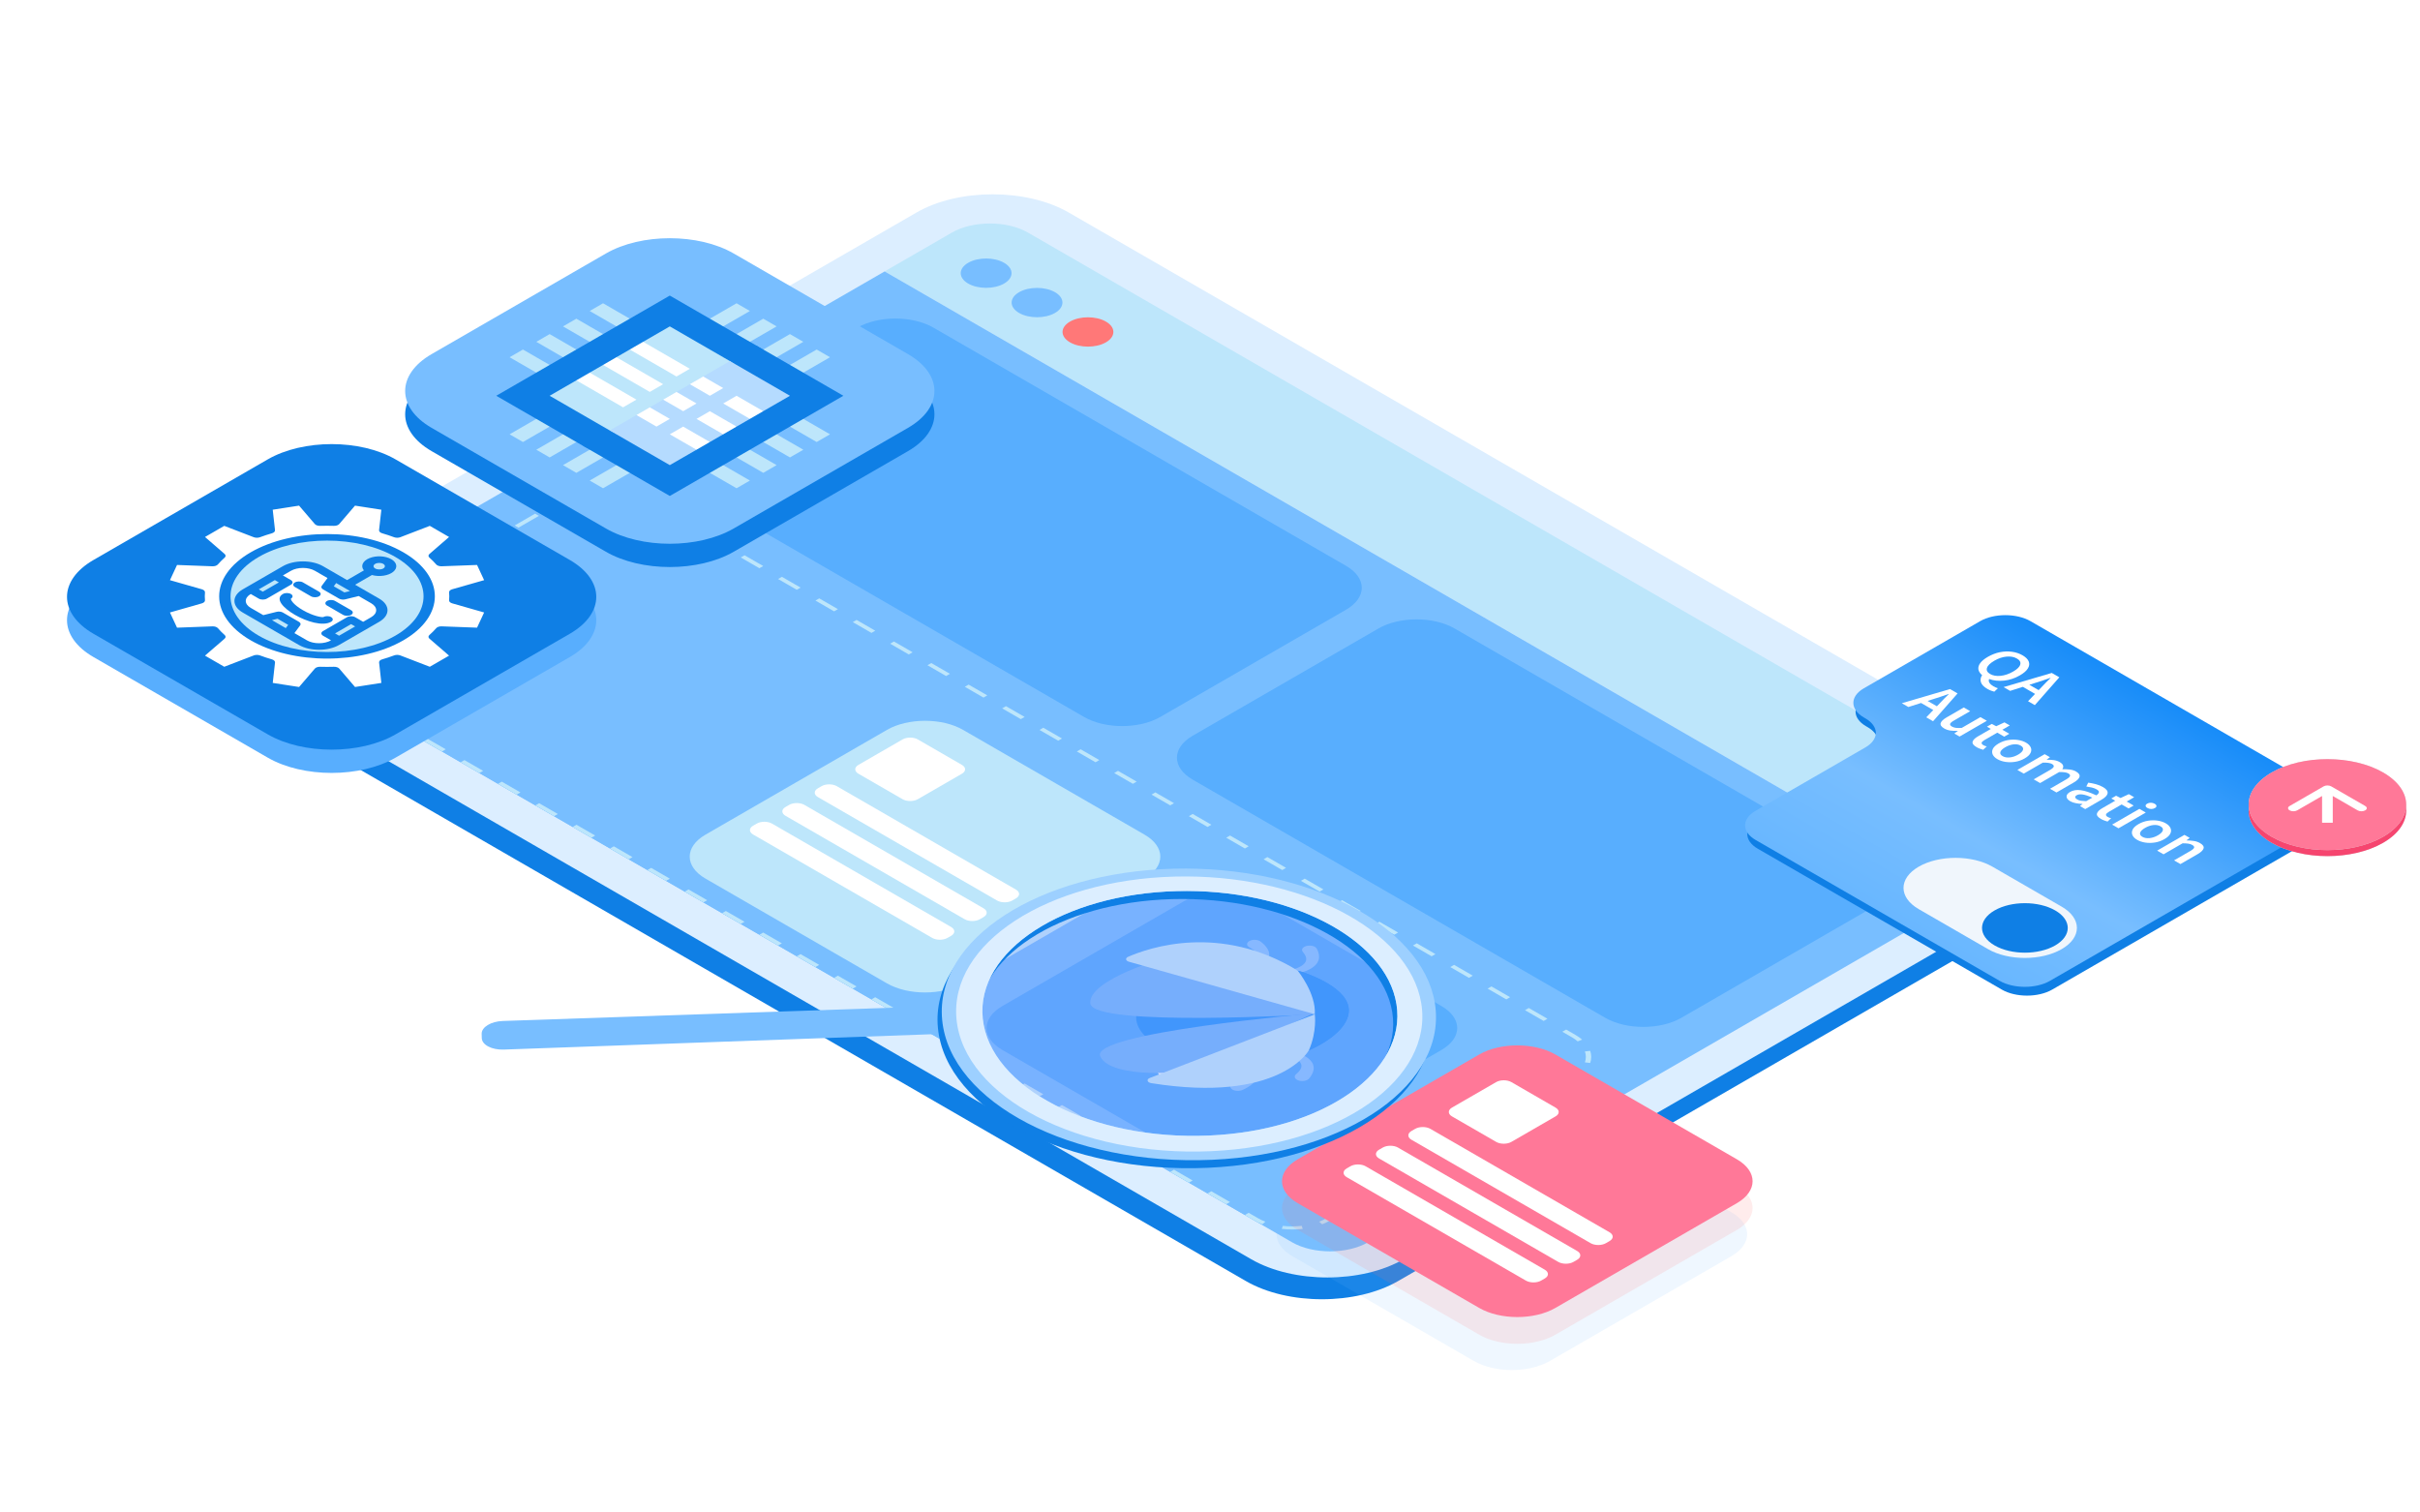 <?xml version="1.0" encoding="UTF-8"?> <svg xmlns="http://www.w3.org/2000/svg" width="560" height="350" viewBox="0 0 560 350" fill="none"><path d="M212.085 54.22C221.812 48.604 237.583 48.604 247.31 54.22L477.598 187.165C487.325 192.781 487.325 201.885 477.598 207.501L323.528 296.445C313.801 302.061 298.03 302.061 288.303 296.446L58.014 163.5C48.287 157.885 48.287 148.78 58.014 143.165L212.085 54.22Z" fill="#0F7FE5"></path><path d="M212.085 49.178C221.812 43.562 237.583 43.562 247.31 49.178L478.223 182.484C487.95 188.099 487.95 197.204 478.223 202.819L324.778 291.403C315.05 297.019 299.279 297.019 289.552 291.403L58.639 158.097C48.912 152.482 48.912 143.377 58.639 137.762L212.085 49.178Z" fill="#DCEEFF"></path><g filter="url(#filter0_b_8159_46054)"><path d="M220.266 53.825C225.13 51.017 233.015 51.017 237.879 53.825L470.786 188.282C475.649 191.09 475.649 195.642 470.786 198.45L455.227 207.432L204.707 62.807L220.266 53.825Z" fill="#BDE6FB"></path></g><g filter="url(#filter1_b_8159_46054)"><path d="M316.597 287.467C311.734 290.275 303.848 290.275 298.985 287.467L66.077 153.01C61.214 150.202 61.214 145.65 66.077 142.842L204.709 62.81L455.229 207.435L316.597 287.467Z" fill="#78BEFF"></path></g><g filter="url(#filter2_b_8159_46054)"><path d="M130.918 114.771C135.782 111.963 143.667 111.963 148.531 114.771L364.57 239.49C369.434 242.298 369.434 246.85 364.57 249.658L307.839 282.409C302.976 285.217 295.09 285.217 290.226 282.409L74.187 157.689C69.323 154.882 69.323 150.329 74.187 147.522L130.918 114.771Z" fill="#78BEFF"></path></g><g filter="url(#filter3_b_8159_46054)"><path fill-rule="evenodd" clip-rule="evenodd" d="M72.636 156.601L73.671 156.2C74.072 156.546 74.537 156.875 75.068 157.181L77.228 158.428L76.348 158.937L74.187 157.689C73.599 157.35 73.082 156.985 72.636 156.601ZM288.066 281.162L288.947 280.653L291.107 281.901C291.638 282.207 292.207 282.475 292.806 282.707L292.113 283.304C291.447 283.047 290.815 282.748 290.226 282.409L288.066 281.162ZM296.603 284.377L296.845 283.672C298.288 283.837 299.777 283.837 301.221 283.672L301.463 284.377C299.86 284.561 298.206 284.561 296.603 284.377ZM362.206 251.023L361.326 250.514L363.69 249.15C364.22 248.843 364.686 248.515 365.087 248.169L366.121 248.569C365.675 248.954 365.158 249.319 364.57 249.658L362.206 251.023ZM367.98 245.977L366.758 245.837C367.044 245.004 367.044 244.144 366.758 243.311L367.98 243.171C368.297 244.097 368.297 245.052 367.98 245.977ZM150.691 116.018L148.531 114.771C147.943 114.431 147.311 114.133 146.645 113.875L145.952 114.473C146.55 114.704 147.12 114.973 147.65 115.279L149.811 116.526L150.691 116.018ZM142.155 112.802L141.913 113.508C140.469 113.343 138.98 113.343 137.536 113.508L137.295 112.802C138.898 112.619 140.551 112.619 142.155 112.802ZM76.551 146.157L77.432 146.665L75.068 148.03C74.537 148.336 74.072 148.665 73.671 149.011L72.636 148.611C73.082 148.226 73.599 147.861 74.187 147.522L76.551 146.157ZM70.778 151.203L71.999 151.342C71.713 152.176 71.713 153.035 71.999 153.869L70.778 154.008C70.46 153.083 70.46 152.128 70.778 151.203ZM81.278 143.428L82.159 143.936L86.887 141.207L86.006 140.699L81.278 143.428ZM90.734 137.969L91.614 138.478L96.342 135.748L95.461 135.24L90.734 137.969ZM100.189 132.511L101.07 133.019L105.797 130.29L104.917 129.782L100.189 132.511ZM109.644 127.052L110.525 127.561L115.252 124.832L114.372 124.323L109.644 127.052ZM119.099 121.594L119.98 122.102L124.708 119.373L123.827 118.865L119.099 121.594ZM128.554 116.135L129.435 116.644L131.799 115.279C132.329 114.973 132.899 114.704 133.498 114.473L132.805 113.875C132.139 114.133 131.506 114.431 130.918 114.771L128.554 116.135ZM155.012 118.512L154.132 119.021L158.452 121.515L159.333 121.007L155.012 118.512ZM163.654 123.501L162.773 124.01L167.094 126.504L167.975 125.996L163.654 123.501ZM172.295 128.49L171.415 128.998L175.735 131.493L176.616 130.984L172.295 128.49ZM180.937 133.479L180.056 133.987L184.377 136.482L185.258 135.973L180.937 133.479ZM189.578 138.468L188.698 138.976L193.019 141.47L193.899 140.962L189.578 138.468ZM198.22 143.456L197.339 143.965L201.66 146.459L202.541 145.951L198.22 143.456ZM206.862 148.445L205.981 148.953L210.302 151.448L211.182 150.939L206.862 148.445ZM215.503 153.434L214.623 153.942L218.943 156.437L219.824 155.928L215.503 153.434ZM224.145 158.423L223.264 158.931L227.585 161.425L228.465 160.917L224.145 158.423ZM232.786 163.411L231.906 163.92L236.226 166.414L237.107 165.906L232.786 163.411ZM241.428 168.4L240.547 168.909L244.868 171.403L245.749 170.895L241.428 168.4ZM250.069 173.389L249.189 173.897L253.51 176.392L254.39 175.883L250.069 173.389ZM258.711 178.378L257.83 178.886L262.151 181.38L263.032 180.872L258.711 178.378ZM267.353 183.366L266.472 183.875L270.793 186.369L271.673 185.861L267.353 183.366ZM275.994 188.355L275.113 188.864L279.434 191.358L280.315 190.85L275.994 188.355ZM284.636 193.344L283.755 193.852L288.076 196.347L288.956 195.838L284.636 193.344ZM293.277 198.333L292.397 198.841L296.717 201.336L297.598 200.827L293.277 198.333ZM301.919 203.322L301.038 203.83L305.359 206.324L306.24 205.816L301.919 203.322ZM310.56 208.31L309.68 208.819L314.001 211.313L314.881 210.805L310.56 208.31ZM319.202 213.299L318.321 213.808L322.642 216.302L323.523 215.794L319.202 213.299ZM327.843 218.288L326.963 218.796L331.284 221.291L332.164 220.782L327.843 218.288ZM336.485 223.277L335.604 223.785L339.925 226.279L340.806 225.771L336.485 223.277ZM345.127 228.265L344.246 228.774L348.567 231.268L349.447 230.76L345.127 228.265ZM353.768 233.254L352.888 233.763L357.208 236.257L358.089 235.749L353.768 233.254ZM362.41 238.243L361.529 238.751L363.69 239.999C364.22 240.305 364.686 240.634 365.087 240.979L366.121 240.579C365.675 240.195 365.158 239.83 364.57 239.49L362.41 238.243ZM357.479 253.752L356.598 253.244L351.871 255.973L352.751 256.481L357.479 253.752ZM348.024 259.21L347.143 258.702L342.415 261.431L343.296 261.94L348.024 259.21ZM338.569 264.669L337.688 264.161L332.96 266.89L333.841 267.398L338.569 264.669ZM329.113 270.127L328.233 269.619L323.505 272.348L324.386 272.857L329.113 270.127ZM319.658 275.586L318.777 275.077L314.05 277.807L314.931 278.315L319.658 275.586ZM310.203 281.044L309.322 280.536L306.959 281.901C306.428 282.207 305.859 282.476 305.26 282.707L305.953 283.304C306.619 283.047 307.251 282.748 307.839 282.409L310.203 281.044ZM283.745 278.667L284.626 278.159L280.305 275.665L279.424 276.173L283.745 278.667ZM275.104 273.679L275.984 273.17L271.664 270.676L270.783 271.184L275.104 273.679ZM266.462 268.69L267.343 268.181L263.022 265.687L262.141 266.195L266.462 268.69ZM257.821 263.701L258.701 263.193L254.38 260.698L253.5 261.207L257.821 263.701ZM249.179 258.712L250.06 258.204L245.739 255.709L244.858 256.218L249.179 258.712ZM240.537 253.723L241.418 253.215L237.097 250.721L236.217 251.229L240.537 253.723ZM231.896 248.735L232.776 248.226L228.456 245.732L227.575 246.24L231.896 248.735ZM223.254 243.746L224.135 243.238L219.814 240.743L218.933 241.252L223.254 243.746ZM214.613 238.757L215.493 238.249L211.173 235.754L210.292 236.263L214.613 238.757ZM205.971 233.768L206.852 233.26L202.531 230.766L201.65 231.274L205.971 233.768ZM197.33 228.78L198.21 228.271L193.889 225.777L193.009 226.285L197.33 228.78ZM188.688 223.791L189.569 223.282L185.248 220.788L184.367 221.296L188.688 223.791ZM180.046 218.802L180.927 218.294L176.606 215.799L175.726 216.308L180.046 218.802ZM171.405 213.813L172.286 213.305L167.965 210.81L167.084 211.319L171.405 213.813ZM162.763 208.824L163.644 208.316L159.323 205.822L158.443 206.33L162.763 208.824ZM154.122 203.836L155.002 203.327L150.682 200.833L149.801 201.341L154.122 203.836ZM145.48 198.847L146.361 198.339L142.04 195.844L141.159 196.353L145.48 198.847ZM136.839 193.858L137.719 193.35L133.398 190.855L132.518 191.364L136.839 193.858ZM128.197 188.869L129.078 188.361L124.757 185.867L123.876 186.375L128.197 188.869ZM119.555 183.881L120.436 183.372L116.115 180.878L115.235 181.386L119.555 183.881ZM110.914 178.892L111.795 178.383L107.474 175.889L106.593 176.397L110.914 178.892ZM102.272 173.903L103.153 173.395L98.832 170.9L97.952 171.409L102.272 173.903ZM93.631 168.914L94.511 168.406L90.191 165.912L89.31 166.42L93.631 168.914ZM84.989 163.926L85.87 163.417L81.549 160.923L80.668 161.431L84.989 163.926Z" fill="#BDE6FB"></path></g><path d="M198.395 75.82C203.258 73.013 211.144 73.013 216.008 75.82L311.472 130.932C316.336 133.74 316.336 138.292 311.472 141.1L268.485 165.916C263.622 168.724 255.736 168.724 250.873 165.916L155.408 110.804C150.544 107.997 150.544 103.444 155.408 100.637L198.395 75.82Z" fill="#58AEFE"></path><path d="M318.985 145.433C323.848 142.626 331.734 142.626 336.597 145.433L432.062 200.545C436.926 203.353 436.926 207.905 432.062 210.713L389.075 235.529C384.212 238.337 376.326 238.337 371.463 235.529L275.998 180.418C271.134 177.61 271.134 173.057 275.998 170.25L318.985 145.433Z" fill="#58AEFE"></path><path d="M232.353 65.615C230.057 66.941 226.334 66.941 224.037 65.615C221.741 64.29 221.741 62.14 224.037 60.814C226.334 59.489 230.057 59.489 232.353 60.814C234.65 62.14 234.65 64.29 232.353 65.615Z" fill="#78BEFF"></path><path d="M244.135 72.418C241.838 73.743 238.115 73.743 235.818 72.418C233.522 71.092 233.522 68.943 235.818 67.617C238.115 66.291 241.838 66.291 244.135 67.617C246.431 68.943 246.431 71.092 244.135 72.418Z" fill="#78BEFF"></path><path d="M255.918 79.219C253.621 80.545 249.898 80.545 247.602 79.219C245.305 77.894 245.305 75.744 247.602 74.418C249.898 73.093 253.621 73.093 255.918 74.418C258.214 75.744 258.214 77.894 255.918 79.219Z" fill="#FF7878"></path><path d="M341.045 256.277C345.909 253.47 353.794 253.47 358.658 256.277L400.653 280.521C405.517 283.329 405.517 287.881 400.653 290.689L358.658 314.933C353.794 317.741 345.909 317.741 341.045 314.933L299.05 290.689C294.186 287.881 294.186 283.329 299.05 280.521L341.045 256.277Z" fill="#78BEFF" fill-opacity="0.12"></path><path d="M342.303 250.207C347.167 247.399 355.052 247.399 359.916 250.207L401.911 274.451C406.775 277.259 406.775 281.811 401.911 284.619L359.916 308.863C355.052 311.67 347.167 311.67 342.303 308.863L300.308 284.619C295.444 281.811 295.444 277.259 300.308 274.451L342.303 250.207Z" fill="#FF7171" fill-opacity="0.13"></path><g filter="url(#filter4_b_8159_46054)"><path d="M342.303 244.016C347.167 241.208 355.052 241.208 359.916 244.016L401.911 268.26C406.775 271.067 406.775 275.62 401.911 278.428L359.916 302.671C355.052 305.479 347.167 305.479 342.303 302.671L300.308 278.428C295.444 275.62 295.444 271.067 300.308 268.26L342.303 244.016Z" fill="#FF7898"></path></g><path d="M346.217 250.406C347.19 249.845 348.767 249.845 349.74 250.406L359.961 256.307C360.934 256.869 360.934 257.779 359.961 258.341L349.74 264.242C348.767 264.803 347.19 264.803 346.217 264.242L335.996 258.341C335.023 257.779 335.023 256.869 335.996 256.307L346.217 250.406Z" fill="white"></path><path d="M327.477 261.225C328.45 260.664 330.027 260.664 331 261.225L372.458 285.159C373.431 285.721 373.431 286.631 372.458 287.193L371.608 287.684C370.635 288.246 369.058 288.246 368.085 287.684L326.626 263.75C325.654 263.188 325.654 262.278 326.626 261.716L327.477 261.225Z" fill="white"></path><path d="M319.979 265.554C320.952 264.993 322.529 264.993 323.502 265.554L364.96 289.488C365.933 290.05 365.933 290.96 364.96 291.522L364.109 292.013C363.137 292.575 361.56 292.575 360.587 292.013L319.128 268.079C318.156 267.517 318.156 266.607 319.128 266.045L319.979 265.554Z" fill="white"></path><path d="M312.491 269.883C313.463 269.321 315.041 269.321 316.013 269.883L357.472 293.817C358.445 294.378 358.445 295.289 357.472 295.85L356.621 296.341C355.648 296.903 354.071 296.903 353.099 296.341L311.64 272.407C310.667 271.846 310.667 270.935 311.64 270.374L312.491 269.883Z" fill="white"></path><g filter="url(#filter5_d_8159_46054)"><path d="M205.248 164.901C210.112 162.093 217.997 162.093 222.861 164.901L264.856 189.145C269.72 191.953 269.72 196.505 264.856 199.313L222.861 223.557C217.997 226.364 210.112 226.364 205.248 223.557L163.253 199.313C158.389 196.505 158.389 191.953 163.253 189.145L205.248 164.901Z" fill="#BDE6FB"></path></g><g filter="url(#filter6_d_8159_46054)"><path d="M273.951 204.561C278.815 201.753 286.701 201.753 291.564 204.561L333.559 228.805C338.423 231.613 338.423 236.165 333.559 238.973L291.564 263.217C286.701 266.024 278.815 266.024 273.951 263.217L231.956 238.973C227.093 236.165 227.093 231.613 231.956 228.805L273.951 204.561Z" fill="#58AEFE"></path></g><path d="M208.858 171.106C209.831 170.545 211.408 170.545 212.38 171.106L222.602 177.007C223.575 177.569 223.575 178.479 222.602 179.041L212.38 184.942C211.408 185.503 209.831 185.503 208.858 184.942L198.636 179.041C197.663 178.479 197.663 177.569 198.636 177.007L208.858 171.106Z" fill="white"></path><path d="M190.116 181.926C191.088 181.364 192.666 181.364 193.638 181.926L235.097 205.86C236.07 206.421 236.07 207.332 235.097 207.893L234.246 208.384C233.273 208.946 231.696 208.946 230.724 208.384L189.265 184.45C188.292 183.889 188.292 182.978 189.265 182.417L190.116 181.926Z" fill="white"></path><path d="M182.618 186.254C183.59 185.693 185.167 185.693 186.14 186.254L227.599 210.188C228.571 210.75 228.571 211.66 227.599 212.222L226.748 212.713C225.775 213.275 224.198 213.275 223.226 212.713L181.767 188.779C180.794 188.217 180.794 187.307 181.767 186.745L182.618 186.254Z" fill="white"></path><path d="M175.12 190.583C176.092 190.021 177.669 190.021 178.642 190.583L220.101 214.517C221.073 215.078 221.073 215.989 220.101 216.55L219.25 217.041C218.277 217.603 216.7 217.603 215.728 217.041L174.269 193.107C173.296 192.546 173.296 191.635 174.269 191.074L175.12 190.583Z" fill="white"></path><path d="M298.426 244.271C298.442 244.278 298.493 244.295 298.53 244.308L298.652 244.355C298.734 244.386 298.816 244.419 298.897 244.453C299.06 244.521 299.216 244.595 299.367 244.67C299.668 244.822 299.943 244.987 300.181 245.16C300.659 245.507 300.974 245.891 301.095 246.276C301.107 246.324 301.127 246.371 301.133 246.42L301.155 246.565C301.154 246.663 301.161 246.759 301.141 246.856C301.136 246.952 301.095 247.051 301.072 247.147C301.025 247.244 300.998 247.341 300.935 247.438C300.721 247.827 300.37 248.211 299.921 248.58C299.369 249.036 299.561 249.663 300.35 249.981C301.139 250.3 302.226 250.189 302.778 249.733C302.83 249.69 302.876 249.645 302.915 249.599L302.937 249.572C303.391 249.03 303.755 248.437 303.917 247.798C303.967 247.641 303.975 247.474 303.997 247.313C303.997 247.147 304.007 246.985 303.974 246.818C303.956 246.653 303.903 246.488 303.851 246.326L303.744 246.084C303.708 246.004 303.655 245.926 303.611 245.848C303.221 245.224 302.548 244.693 301.771 244.284C301.382 244.078 300.966 243.899 300.534 243.742C300.316 243.664 300.096 243.591 299.869 243.524C299.755 243.49 299.64 243.458 299.523 243.427C299.465 243.411 299.404 243.396 299.343 243.381L299.14 243.333C298.691 243.228 298.18 243.352 297.996 243.611C297.843 243.828 297.969 244.07 298.277 244.205L298.427 244.271L298.426 244.271Z" fill="#89C6FF"></path><path d="M299.395 225.398L299.609 225.367C299.672 225.357 299.737 225.348 299.797 225.337C299.921 225.316 300.044 225.294 300.165 225.27C300.406 225.223 300.642 225.168 300.877 225.109C301.344 224.99 301.802 224.847 302.238 224.676C303.108 224.336 303.909 223.866 304.451 223.281C304.515 223.207 304.587 223.134 304.642 223.058L304.808 222.828C304.901 222.672 304.995 222.513 305.054 222.351C305.128 222.19 305.158 222.027 305.201 221.864C305.22 221.702 305.252 221.537 305.244 221.377C305.244 220.731 305.032 220.114 304.719 219.54L304.705 219.517C304.416 218.987 303.436 218.693 302.519 218.86C301.601 219.027 301.09 219.592 301.379 220.122C301.407 220.172 301.445 220.225 301.484 220.271C301.833 220.673 302.085 221.083 302.2 221.484C302.239 221.586 302.24 221.684 302.261 221.784C302.26 221.882 302.276 221.983 302.256 222.078C302.252 222.177 302.221 222.271 302.196 222.367L302.138 222.509C302.119 222.557 302.087 222.601 302.064 222.649C301.848 223.02 301.44 223.373 300.879 223.677C300.6 223.829 300.286 223.969 299.951 224.095C299.783 224.157 299.61 224.217 299.432 224.271C299.344 224.298 299.254 224.324 299.165 224.349L299.033 224.384C298.993 224.394 298.939 224.407 298.922 224.412L298.758 224.464C298.334 224.599 298.179 224.907 298.412 225.152C298.608 225.357 299.015 225.453 299.391 225.399L299.395 225.398Z" fill="#89C6FF"></path><path d="M287.488 246.301C287.497 246.311 287.529 246.339 287.553 246.361L287.629 246.433C287.679 246.481 287.728 246.532 287.774 246.583C287.869 246.685 287.954 246.79 288.034 246.896C288.189 247.109 288.314 247.326 288.397 247.542C288.567 247.975 288.562 248.4 288.381 248.776C288.354 248.823 288.338 248.871 288.307 248.916L288.217 249.052C288.143 249.139 288.077 249.228 287.986 249.311C287.909 249.396 287.798 249.475 287.705 249.556C287.589 249.632 287.492 249.712 287.362 249.784C286.877 250.08 286.271 250.339 285.591 250.559C284.751 250.831 284.453 251.445 284.924 251.929C285.394 252.414 286.457 252.586 287.297 252.314C287.377 252.288 287.451 252.259 287.52 252.228L287.562 252.209C288.378 251.835 289.153 251.391 289.78 250.856C289.942 250.727 290.075 250.579 290.216 250.44C290.34 250.29 290.472 250.146 290.567 249.988C290.676 249.835 290.751 249.673 290.827 249.513L290.912 249.269C290.94 249.188 290.951 249.104 290.969 249.023C291.087 248.362 290.881 247.715 290.489 247.152C290.294 246.869 290.054 246.603 289.783 246.353C289.645 246.228 289.503 246.107 289.348 245.989C289.272 245.931 289.192 245.873 289.109 245.815C289.069 245.787 289.025 245.758 288.982 245.729L288.834 245.635C288.509 245.427 287.954 245.411 287.595 245.599C287.295 245.756 287.225 246.006 287.401 246.205L287.487 246.301L287.488 246.301Z" fill="#89C6FF"></path><path d="M275.717 244.244C275.714 244.255 275.712 244.29 275.708 244.314L275.696 244.398C275.688 244.454 275.676 244.512 275.663 244.569C275.636 244.683 275.598 244.798 275.555 244.911C275.467 245.136 275.347 245.354 275.195 245.558C274.893 245.966 274.458 246.309 273.93 246.553C273.861 246.583 273.799 246.615 273.728 246.642L273.518 246.721C273.369 246.768 273.226 246.817 273.068 246.853C272.919 246.896 272.749 246.922 272.592 246.956C272.421 246.979 272.262 247.012 272.082 247.026C271.389 247.101 270.636 247.106 269.862 247.056C268.905 246.992 268.04 247.388 267.93 247.941C267.821 248.493 268.506 248.992 269.463 249.055C269.554 249.061 269.643 249.063 269.732 249.062L269.785 249.06C270.826 249.033 271.903 248.935 272.954 248.712C273.217 248.663 273.475 248.588 273.731 248.523C273.983 248.443 274.236 248.371 274.473 248.275C274.717 248.188 274.942 248.082 275.165 247.978L275.482 247.808C275.586 247.752 275.68 247.688 275.777 247.628C276.543 247.133 277.032 246.538 277.286 245.949C277.414 245.653 277.489 245.357 277.523 245.062C277.538 244.914 277.546 244.768 277.54 244.621C277.538 244.547 277.533 244.473 277.524 244.399C277.52 244.362 277.514 244.324 277.508 244.286L277.485 244.16C277.432 243.882 277 243.681 276.518 243.712C276.115 243.737 275.805 243.917 275.746 244.138L275.718 244.245L275.717 244.244Z" fill="white"></path><path d="M290.071 224.444L290.255 224.374C290.309 224.353 290.365 224.331 290.416 224.309C290.521 224.266 290.623 224.222 290.724 224.176C290.926 224.085 291.118 223.989 291.305 223.889C291.677 223.686 292.027 223.465 292.341 223.22C292.968 222.733 293.454 222.137 293.63 221.482C293.649 221.4 293.675 221.318 293.684 221.235L293.709 220.986C293.707 220.82 293.705 220.653 293.667 220.489C293.644 220.322 293.581 220.163 293.528 220.001C293.453 219.845 293.388 219.683 293.289 219.534C292.919 218.925 292.366 218.381 291.741 217.9L291.716 217.881C291.139 217.436 290.046 217.345 289.275 217.678C288.504 218.012 288.347 218.642 288.923 219.087C288.978 219.13 289.045 219.172 289.107 219.208C289.667 219.52 290.139 219.859 290.478 220.216C290.572 220.305 290.63 220.397 290.709 220.487C290.763 220.579 290.836 220.672 290.872 220.766C290.925 220.859 290.948 220.954 290.981 221.05L291.007 221.194C291.017 221.243 291.012 221.291 291.017 221.34C291.026 221.731 290.843 222.142 290.488 222.536C290.312 222.733 290.096 222.925 289.851 223.107C289.728 223.198 289.599 223.288 289.461 223.372C289.393 223.414 289.324 223.456 289.253 223.496L289.149 223.554C289.118 223.572 289.074 223.594 289.06 223.603L288.936 223.683C288.613 223.891 288.644 224.212 289.004 224.397C289.307 224.553 289.745 224.566 290.069 224.444L290.071 224.444Z" fill="#89C6FF"></path><path d="M276.735 226.902L276.785 226.778C276.799 226.741 276.813 226.704 276.825 226.668C276.85 226.594 276.872 226.522 276.89 226.449C276.929 226.303 276.953 226.157 276.97 226.009C277 225.714 276.99 225.415 276.926 225.112C276.803 224.51 276.446 223.884 275.793 223.338C275.71 223.272 275.631 223.202 275.539 223.138L275.261 222.947C275.063 222.828 274.862 222.707 274.639 222.603C274.425 222.491 274.19 222.401 273.956 222.304C273.717 222.221 273.476 222.128 273.227 222.06C272.232 221.764 271.185 221.59 270.158 221.488L270.116 221.484C269.167 221.39 268.265 221.757 268.1 222.305C267.936 222.853 268.572 223.374 269.522 223.468C269.612 223.477 269.71 223.482 269.8 223.483C270.579 223.487 271.325 223.546 271.996 223.671C272.171 223.698 272.322 223.741 272.487 223.777C272.636 223.822 272.798 223.861 272.937 223.914C273.086 223.961 273.218 224.02 273.356 224.076L273.548 224.171C273.613 224.202 273.667 224.239 273.729 224.272C274.2 224.553 274.557 224.924 274.768 225.351C274.874 225.564 274.945 225.789 274.985 226.018C275.003 226.133 275.016 226.249 275.018 226.365C275.018 226.423 275.017 226.481 275.014 226.537L275.008 226.621C275.006 226.646 275.001 226.68 275.001 226.691L275.006 226.799C275.02 227.078 275.422 227.299 275.907 227.291C276.312 227.284 276.646 227.119 276.735 226.902Z" fill="url(#paint0_linear_8159_46054)"></path><path d="M285.457 223.621C275.775 224.641 262.088 229.412 262.95 236.028C263.768 242.319 276.591 246.495 287.181 246.378C300.438 246.232 313.332 239.315 312.042 232.941C311.047 228.025 301.954 225.109 301.098 224.843C294.333 222.743 287.774 223.377 285.457 223.621Z" fill="#339BFB"></path><path d="M301.094 224.842C301.951 225.108 311.044 228.024 312.038 232.939C312.778 236.59 308.861 240.419 302.888 243.052C303.755 240.869 304.486 237.979 304.261 234.709C304.046 231.593 302.963 228.131 300.301 224.609C300.565 224.683 300.829 224.76 301.093 224.841L301.094 224.842Z" fill="#339BFB"></path><path d="M304.239 234.71C304.239 234.71 252.77 237.772 252.297 232.186C251.825 226.599 270.089 221.482 270.089 221.482L304.239 234.71Z" fill="#76B9FB"></path><path d="M303.922 234.507L275.152 247.965C275.152 247.965 257.157 249.924 254.605 244.454C252.054 238.984 303.922 234.507 303.922 234.507Z" fill="#76B9FB"></path><path d="M304.247 234.703L261.233 222.551C260.457 222.332 260.353 221.718 261.042 221.416C265.873 219.301 282.352 213.602 300.288 224.603C300.288 224.603 304.577 229.865 304.248 234.704L304.247 234.703Z" fill="#BDE6FB"></path><path d="M266.072 249.445L304.246 234.713C304.246 234.713 304.817 238.663 302.873 243.056C302.873 243.056 296.093 255.39 266.41 250.648C265.452 250.495 265.246 249.764 266.073 249.445L266.072 249.445Z" fill="#BDE6FB"></path><g clip-path="url(#clip0_8159_46054)"><path d="M310.742 214.332C290.761 202.797 258.687 202.612 239.102 213.919C219.516 225.225 219.837 243.742 239.818 255.277C259.799 266.811 291.873 266.996 311.458 255.69C331.043 244.383 330.723 225.867 310.742 214.332Z" fill="#7784FE" fill-opacity="0.21"></path><path d="M111.459 239.248L111.487 240.229C111.533 241.791 113.804 242.98 116.558 242.881L224.532 239.007L223.894 232.595L116.347 236.261C113.604 236.354 111.415 237.69 111.459 239.248Z" fill="#78BEFF"></path><path d="M331.034 233.882C334.134 252.371 311.323 268.814 279.502 270.238C247.098 271.689 218.871 257.019 217.039 237.87C215.249 219.17 239.468 203.672 270.595 202.874C301.184 202.091 328.003 215.813 331.033 233.882L331.034 233.882ZM226.442 237.54C228.068 253.547 251.675 265.799 278.761 264.63C305.437 263.478 324.691 249.733 322.171 234.192C319.701 218.948 297.087 207.363 271.28 208.062C245.093 208.772 224.846 221.85 226.44 237.54L226.442 237.54Z" fill="#0F7FE5"></path><path d="M332.017 232.03C335.118 250.519 312.307 266.962 280.487 268.387C248.082 269.837 219.855 255.167 218.023 236.018C216.233 217.318 240.452 201.82 271.579 201.023C302.169 200.239 328.988 213.962 332.017 232.03ZM227.426 235.688C229.052 251.695 252.66 263.947 279.745 262.778C306.422 261.626 325.676 247.882 323.156 232.339C320.686 217.096 298.072 205.511 272.266 206.21C246.078 206.919 225.831 219.997 227.425 235.688L227.426 235.688Z" fill="#9DD0FF"></path><path d="M328.88 232.135C331.771 249.582 310.214 265.068 280.214 266.394C249.696 267.743 223.108 253.931 221.345 235.896C219.62 218.261 242.43 203.617 271.813 202.849C300.715 202.093 326.051 215.062 328.88 232.135ZM227.417 235.684C229.043 251.69 252.651 263.943 279.736 262.774C306.413 261.622 325.667 247.877 323.147 232.335C320.677 217.091 298.063 205.506 272.257 206.205C246.069 206.915 225.822 219.993 227.416 235.683L227.417 235.684Z" fill="#DCEEFF"></path></g><path fill-rule="evenodd" clip-rule="evenodd" d="M406.748 189.662C403.528 191.521 403.528 194.535 406.748 196.394L463.228 228.999C466.448 230.858 471.669 230.858 474.889 228.999L538.884 192.055C542.104 190.196 542.104 187.182 538.884 185.323L507.137 166.995L476.574 149.351L470.38 145.775C467.16 143.916 461.939 143.916 458.719 145.775L431.8 161.316C428.58 163.174 428.58 166.188 431.8 168.047L432.164 168.258C435.384 170.116 435.384 173.13 432.164 174.989L406.748 189.662Z" fill="#0F7FE5"></path><path fill-rule="evenodd" clip-rule="evenodd" d="M406.241 187.632C403.021 189.491 403.021 192.505 406.241 194.364L462.72 226.969C465.94 228.828 471.161 228.828 474.381 226.969L538.376 190.025C541.597 188.166 541.597 185.152 538.376 183.293L476.066 147.321C476.066 147.321 476.066 147.321 476.066 147.321C476.066 147.321 476.066 147.321 476.066 147.321L469.872 143.745C466.652 141.886 461.431 141.886 458.211 143.745L431.292 159.285C428.072 161.144 428.072 164.158 431.292 166.017L431.656 166.227C434.876 168.086 434.876 171.1 431.656 172.959L406.241 187.632Z" fill="url(#paint1_linear_8159_46054)"></path><path d="M444.01 200.548C448.714 197.832 456.341 197.832 461.045 200.548L477.078 209.804C481.782 212.52 481.782 216.923 477.078 219.638C472.374 222.354 464.747 222.354 460.043 219.638L444.01 210.382C439.306 207.667 439.306 203.264 444.01 200.548Z" fill="#F0F6FC"></path><path d="M475.585 218.778C471.711 221.015 465.43 221.015 461.556 218.778C457.682 216.542 457.682 212.916 461.556 210.68C465.43 208.443 471.711 208.443 475.585 210.68C479.459 212.916 479.459 216.542 475.585 218.778Z" fill="#0F7FE5"></path><path d="M551.464 195.032C544.345 199.141 532.803 199.141 525.685 195.032C518.566 190.922 518.566 184.259 525.685 180.15C532.803 176.04 544.345 176.04 551.464 180.15C558.582 184.259 558.582 190.922 551.464 195.032Z" fill="#D9D9D9"></path><path d="M551.464 195.032C544.345 199.141 532.803 199.141 525.685 195.032C518.566 190.922 518.566 184.259 525.685 180.15C532.803 176.04 544.345 176.04 551.464 180.15C558.582 184.259 558.582 190.922 551.464 195.032Z" fill="#F6456F"></path><path d="M551.464 193.638C544.345 197.747 532.803 197.747 525.685 193.638C518.566 189.528 518.566 182.865 525.685 178.756C532.803 174.646 544.345 174.646 551.464 178.756C558.582 182.865 558.582 189.528 551.464 193.638Z" fill="#D9D9D9"></path><path d="M551.464 193.638C544.345 197.747 532.803 197.747 525.685 193.638C518.566 189.528 518.566 182.865 525.685 178.756C532.803 174.646 544.345 174.646 551.464 178.756C558.582 182.865 558.582 189.528 551.464 193.638Z" fill="#FF7898"></path><path fill-rule="evenodd" clip-rule="evenodd" d="M529.831 186.513L537.702 181.969C538.185 181.69 538.968 181.69 539.451 181.969L547.322 186.513C547.805 186.792 547.805 187.244 547.322 187.523C546.839 187.802 546.056 187.802 545.573 187.523L539.813 184.198V190.38H537.34V184.198L531.58 187.523C531.097 187.802 530.314 187.802 529.831 187.523C529.348 187.244 529.348 186.792 529.831 186.513Z" fill="white"></path><path d="M460.526 155.969C461.186 156.35 461.996 156.491 462.957 156.392C463.917 156.293 464.89 155.959 465.876 155.39C466.82 154.845 467.36 154.306 467.497 153.771C467.643 153.231 467.386 152.771 466.725 152.39C466.065 152.009 465.268 151.86 464.333 151.944C463.407 152.024 462.472 152.335 461.529 152.88C460.543 153.449 459.964 154.011 459.792 154.566C459.621 155.12 459.865 155.588 460.526 155.969ZM459.895 159.422C459.064 158.942 458.562 158.419 458.39 157.855C458.228 157.296 458.322 156.756 458.673 156.236C458.185 155.825 457.897 155.382 457.812 154.907C457.734 154.427 457.876 153.939 458.236 153.444C458.605 152.944 459.192 152.462 459.998 151.996C460.907 151.472 461.838 151.113 462.789 150.92C463.75 150.732 464.68 150.699 465.581 150.823C466.481 150.947 467.296 151.219 468.024 151.64C468.762 152.066 469.238 152.538 469.452 153.058C469.667 153.578 469.607 154.113 469.272 154.662C468.946 155.217 468.329 155.756 467.42 156.281C466.254 156.954 465.036 157.36 463.767 157.499C462.506 157.632 461.349 157.509 460.294 157.127C460.157 157.434 460.187 157.734 460.384 158.026C460.581 158.318 460.881 158.58 461.285 158.813C461.473 158.922 461.653 159.011 461.825 159.08C462.005 159.155 462.172 159.216 462.326 159.266L461.49 160.06C461.293 160.016 461.049 159.939 460.757 159.83C460.474 159.726 460.187 159.59 459.895 159.422Z" fill="white"></path><path d="M470.932 158.041L469.607 158.464L471.755 159.704L472.489 158.94C472.797 158.603 473.123 158.261 473.466 157.915C473.818 157.573 474.165 157.234 474.508 156.898L474.456 156.868C473.873 157.076 473.282 157.279 472.681 157.477C472.098 157.675 471.515 157.863 470.932 158.041ZM463.639 158.999L474.791 155.724L476.54 156.734L470.868 163.172L469.299 162.266L470.919 160.573L468.09 158.94L465.157 159.875L463.639 158.999Z" fill="white"></path><path d="M447.384 161.773L446.06 162.196L448.208 163.437L448.941 162.672C449.25 162.335 449.575 161.994 449.918 161.647C450.27 161.305 450.617 160.966 450.96 160.63L450.909 160.6C450.326 160.808 449.734 161.011 449.134 161.209C448.551 161.407 447.968 161.595 447.384 161.773ZM440.091 162.731L451.243 159.456L452.993 160.466L447.32 166.904L445.751 165.998L447.372 164.305L444.542 162.672L441.609 163.607L440.091 162.731Z" fill="white"></path><path d="M449.902 168.573C449.224 168.182 448.95 167.771 449.079 167.34C449.207 166.91 449.67 166.464 450.468 166.004L454.429 163.717L455.909 164.571L452.14 166.746C451.617 167.048 451.325 167.306 451.265 167.518C451.205 167.731 451.347 167.937 451.69 168.135C451.964 168.293 452.273 168.392 452.616 168.432C452.967 168.476 453.418 168.479 453.966 168.439L458.288 165.944L459.767 166.798L453.452 170.444L452.243 169.746L453.053 169.145L453.015 169.122C452.414 169.152 451.853 169.13 451.33 169.055C450.806 168.981 450.331 168.82 449.902 168.573Z" fill="white"></path><path d="M457.396 172.899C456.667 172.479 456.359 172.058 456.47 171.637C456.599 171.216 457.002 170.81 457.679 170.419L460.689 168.682L459.789 168.162L460.895 167.523L461.937 168.051L463.84 167.16L465.075 167.872L463.352 168.867L464.959 169.796L463.789 170.471L462.181 169.543L459.171 171.281C458.434 171.706 458.361 172.09 458.953 172.432C459.064 172.496 459.193 172.555 459.339 172.61C459.493 172.659 459.63 172.699 459.75 172.729L458.914 173.508C458.683 173.444 458.434 173.36 458.168 173.256C457.902 173.162 457.645 173.043 457.396 172.899Z" fill="white"></path><path d="M462.203 175.674C461.68 175.372 461.32 175.016 461.123 174.605C460.934 174.189 460.943 173.759 461.148 173.313C461.363 172.863 461.817 172.437 462.512 172.036C463.215 171.63 463.952 171.368 464.724 171.249C465.504 171.125 466.25 171.12 466.962 171.234C467.682 171.343 468.304 171.548 468.827 171.85C469.359 172.157 469.719 172.518 469.908 172.934C470.105 173.345 470.096 173.776 469.882 174.226C469.676 174.672 469.222 175.098 468.518 175.504C467.824 175.905 467.086 176.167 466.306 176.291C465.534 176.409 464.788 176.414 464.068 176.305C463.356 176.192 462.735 175.981 462.203 175.674ZM463.412 174.976C463.875 175.244 464.433 175.343 465.084 175.273C465.736 175.204 466.375 174.989 467.001 174.627C467.635 174.261 468.013 173.89 468.133 173.514C468.253 173.137 468.081 172.816 467.618 172.548C467.155 172.281 466.598 172.182 465.946 172.251C465.303 172.325 464.664 172.546 464.03 172.912C463.404 173.273 463.026 173.64 462.898 174.011C462.778 174.387 462.949 174.709 463.412 174.976Z" fill="white"></path><path d="M466.831 178.168L473.147 174.522L474.369 175.228L473.61 175.784L473.661 175.814C474.21 175.804 474.737 175.831 475.243 175.896C475.758 175.965 476.212 176.114 476.607 176.341C477.07 176.609 477.336 176.881 477.404 177.158C477.49 177.435 477.43 177.718 477.224 178.005C477.85 177.99 478.433 178.015 478.973 178.079C479.522 178.148 479.994 178.297 480.388 178.524C481.057 178.911 481.332 179.321 481.212 179.757C481.091 180.193 480.633 180.641 479.835 181.101L475.874 183.388L474.382 182.527L478.15 180.351C478.673 180.049 478.961 179.789 479.012 179.571C479.072 179.359 478.939 179.158 478.613 178.97C478.219 178.742 477.516 178.638 476.504 178.658L472.092 181.205L470.613 180.351L474.382 178.175C474.905 177.873 475.192 177.614 475.243 177.396C475.303 177.183 475.166 176.98 474.832 176.787C474.437 176.559 473.734 176.455 472.722 176.475L468.31 179.022L466.831 178.168Z" fill="white"></path><path d="M479.048 185.399C478.499 185.082 478.22 184.723 478.212 184.322C478.212 183.926 478.486 183.57 479.035 183.253C479.712 182.862 480.531 182.731 481.492 182.859C482.461 182.983 483.661 183.379 485.093 184.047C485.419 183.849 485.616 183.631 485.685 183.394C485.77 183.156 485.599 182.914 485.17 182.666C484.862 182.488 484.497 182.347 484.077 182.243C483.665 182.144 483.232 182.062 482.778 181.998L483.228 181.114C483.803 181.189 484.39 181.305 484.99 181.463C485.599 181.627 486.152 181.852 486.649 182.139C487.438 182.594 487.79 183.07 487.704 183.565C487.636 184.06 487.16 184.562 486.276 185.072L482.533 187.233L481.312 186.527L481.903 186.067L481.852 186.037C481.329 186.013 480.823 185.953 480.334 185.859C479.854 185.77 479.425 185.617 479.048 185.399ZM480.681 185.005C480.938 185.154 481.23 185.253 481.556 185.302C481.899 185.352 482.298 185.384 482.752 185.399L484.167 184.582C483.198 184.151 482.435 183.904 481.877 183.839C481.329 183.77 480.896 183.827 480.578 184.01C480.295 184.174 480.175 184.342 480.218 184.515C480.261 184.688 480.415 184.852 480.681 185.005Z" fill="white"></path><path d="M486.174 189.512C485.445 189.092 485.136 188.671 485.247 188.25C485.376 187.829 485.779 187.423 486.456 187.032L489.466 185.295L488.566 184.775L489.672 184.136L490.714 184.664L492.618 183.773L493.852 184.485L492.129 185.48L493.737 186.409L492.566 187.084L490.958 186.156L487.949 187.894C487.211 188.319 487.138 188.703 487.73 189.045C487.841 189.109 487.97 189.168 488.116 189.223C488.27 189.272 488.407 189.312 488.527 189.342L487.691 190.121C487.46 190.057 487.211 189.973 486.945 189.869C486.679 189.775 486.422 189.656 486.174 189.512Z" fill="white"></path><path d="M488.75 190.822L495.066 187.176L496.545 188.03L490.229 191.676L488.75 190.822ZM496.918 186.968C496.652 186.815 496.515 186.646 496.506 186.463C496.498 186.28 496.622 186.114 496.879 185.966C497.128 185.822 497.411 185.753 497.728 185.758C498.045 185.763 498.337 185.842 498.603 185.995C498.869 186.149 499.006 186.317 499.014 186.5C499.023 186.683 498.903 186.847 498.654 186.99C498.397 187.139 498.11 187.211 497.793 187.206C497.475 187.201 497.184 187.121 496.918 186.968Z" fill="white"></path><path d="M494.548 194.347C494.024 194.045 493.664 193.688 493.467 193.278C493.278 192.862 493.287 192.431 493.493 191.986C493.707 191.535 494.162 191.109 494.856 190.708C495.559 190.302 496.297 190.04 497.069 189.921C497.849 189.797 498.595 189.793 499.307 189.906C500.027 190.015 500.649 190.221 501.172 190.523C501.703 190.83 502.064 191.191 502.252 191.607C502.449 192.018 502.441 192.448 502.226 192.899C502.021 193.344 501.566 193.77 500.863 194.176C500.168 194.577 499.431 194.839 498.651 194.963C497.879 195.082 497.133 195.087 496.413 194.978C495.701 194.864 495.079 194.654 494.548 194.347ZM495.757 193.649C496.22 193.916 496.777 194.015 497.429 193.946C498.08 193.877 498.719 193.661 499.345 193.3C499.98 192.934 500.357 192.562 500.477 192.186C500.597 191.81 500.426 191.488 499.963 191.221C499.5 190.953 498.942 190.854 498.291 190.924C497.647 190.998 497.009 191.218 496.374 191.585C495.748 191.946 495.371 192.312 495.242 192.684C495.122 193.06 495.294 193.382 495.757 193.649Z" fill="white"></path><path d="M499.176 196.841L505.491 193.195L506.713 193.9L505.967 194.45L506.019 194.479C506.576 194.484 507.121 194.526 507.652 194.605C508.184 194.685 508.664 194.848 509.093 195.096C509.77 195.487 510.045 195.897 509.916 196.328C509.787 196.759 509.324 197.204 508.527 197.665L504.565 199.952L503.086 199.098L506.855 196.922C507.378 196.62 507.669 196.363 507.729 196.15C507.789 195.937 507.644 195.729 507.292 195.526C507.018 195.368 506.705 195.266 506.353 195.222C506.019 195.177 505.59 195.152 505.067 195.148L500.655 197.694L499.176 196.841Z" fill="white"></path><g filter="url(#filter7_b_8159_46054)"><path d="M61.958 111.691C70.124 106.976 83.364 106.976 91.531 111.691L131.858 134.971C140.024 139.686 140.024 147.33 131.858 152.044L91.531 175.325C83.364 180.039 70.124 180.039 61.958 175.325L21.63 152.044C13.464 147.33 13.464 139.686 21.63 134.971L61.958 111.691Z" fill="#58AEFE"></path></g><g filter="url(#filter8_b_8159_46054)"><path d="M61.958 106.304C70.124 101.59 83.364 101.59 91.531 106.304L131.858 129.585C140.024 134.299 140.024 141.943 131.858 146.658L91.531 169.938C83.364 174.653 70.124 174.653 61.958 169.938L21.63 146.658C13.464 141.943 13.464 134.299 21.63 129.585L61.958 106.304Z" fill="#0F7FE5"></path></g><g filter="url(#filter9_b_8159_46054)"><path d="M140.209 64.046C148.376 59.331 161.616 59.331 169.783 64.046L210.11 87.327C218.276 92.041 218.276 99.685 210.11 104.399L169.783 127.68C161.616 132.395 148.376 132.395 140.209 127.68L99.882 104.399C91.716 99.685 91.716 92.041 99.882 87.327L140.209 64.046Z" fill="#0F7FE5"></path></g><g filter="url(#filter10_b_8159_46054)"><path d="M140.209 58.659C148.376 53.945 161.616 53.945 169.783 58.659L210.11 81.94C218.276 86.655 218.276 94.298 210.11 99.013L169.783 122.294C161.616 127.008 148.376 127.008 140.209 122.294L99.882 99.013C91.716 94.298 91.716 86.655 99.882 81.94L140.209 58.659Z" fill="#78BEFF"></path></g><g clip-path="url(#clip1_8159_46054)"><path d="M102.118 145.699L111.382 146.045L113.571 141.321L105.228 138.94C105.288 138.307 105.288 137.672 105.228 137.039L113.571 134.662L111.382 129.938L102.118 130.283C101.624 129.711 101.073 129.156 100.47 128.619L105.611 124.167L99.624 120.711L91.912 123.679C90.983 123.331 90.021 123.013 89.03 122.727L89.628 117.379L81.446 116.116L77.32 120.932C76.224 120.897 75.124 120.897 74.028 120.932L69.91 116.116L61.727 117.379L62.326 122.727C61.335 123.013 60.372 123.331 59.443 123.679L51.731 120.711L45.745 124.167L50.886 128.619C50.282 129.156 49.732 129.711 49.237 130.283L39.973 129.938L37.785 134.662L46.129 137.043C46.068 137.676 46.067 138.311 46.128 138.944L37.785 141.321L39.977 146.043L49.241 145.697C49.736 146.27 50.286 146.825 50.889 147.361L45.745 151.816L51.731 155.272L59.443 152.304C60.372 152.652 61.335 152.97 62.326 153.256L61.727 158.604L69.91 159.867L74.035 155.051C75.132 155.085 76.232 155.085 77.328 155.05L81.446 159.867L89.624 158.601L89.026 153.254C90.017 152.968 90.98 152.65 91.909 152.302L99.624 155.272L105.611 151.816L100.47 147.364C101.073 146.827 101.624 146.272 102.118 145.699ZM58.957 147.645C49.722 142.313 49.722 133.669 58.957 128.338C68.191 123.007 83.164 123.007 92.399 128.338C101.634 133.669 101.634 142.313 92.399 147.645C83.164 152.976 68.191 152.976 58.957 147.645Z" fill="white"></path><path d="M92.399 128.338C83.164 123.007 68.191 123.007 58.957 128.338C49.722 133.669 49.722 142.313 58.957 147.645C68.191 152.976 83.164 152.976 92.399 147.645C101.634 142.313 101.634 133.669 92.399 128.338ZM84.038 144.963L77.536 148.717C75.484 149.902 72.156 149.902 70.104 148.717L57.099 141.209C55.047 140.025 55.047 138.104 57.099 136.919L66.388 131.556C68.44 130.371 71.768 130.371 73.82 131.556L80.323 135.31L85.896 132.092C84.87 131.5 84.87 130.539 85.896 129.947C86.922 129.355 88.586 129.355 89.612 129.947C90.638 130.539 90.638 131.5 89.612 132.092C88.586 132.685 86.922 132.685 85.896 132.092L80.323 135.31L86.825 139.064C88.877 140.249 88.877 142.17 86.825 143.354L84.038 144.963Z" fill="#BDE6FB"></path><path d="M86.825 139.064L83.295 137.026L79.393 137.991L75.677 135.846L77.349 133.594L73.819 131.556C71.767 130.371 68.44 130.371 66.388 131.556L63.601 133.165L66.388 134.774L60.814 137.991L58.027 136.383L57.098 136.919C55.046 138.104 55.046 140.025 57.098 141.209L60.628 143.247L64.53 142.282L68.246 144.427L66.574 146.679L70.103 148.717C72.156 149.902 75.483 149.902 77.535 148.717L78.464 148.181L75.677 146.572L81.251 143.354L84.038 144.963L86.825 143.354C88.877 142.17 88.877 140.249 86.825 139.064Z" fill="white"></path><path d="M81.25 143.354L84.037 144.963L78.463 148.181L75.676 146.572L81.25 143.354Z" fill="#BDE6FB"></path><path d="M64.529 142.282L60.627 143.247L66.573 146.679L68.245 144.427L64.529 142.282Z" fill="#BDE6FB"></path><path d="M79.394 137.992L83.295 137.026L77.35 133.594L75.678 135.846L79.394 137.992Z" fill="#BDE6FB"></path><path d="M63.602 133.165L66.388 134.774L60.815 137.991L58.028 136.383L63.602 133.165Z" fill="#BDE6FB"></path><path d="M89.612 132.092C88.586 132.685 86.922 132.685 85.896 132.092C84.87 131.5 84.87 130.54 85.896 129.947C86.922 129.355 88.586 129.355 89.612 129.947C90.638 130.54 90.638 131.5 89.612 132.092Z" fill="#BDE6FB"></path><path d="M93.328 127.802C83.58 122.174 67.776 122.174 58.028 127.802C48.279 133.43 48.279 142.553 58.028 148.181C67.776 153.808 83.58 153.808 93.328 148.181C103.061 142.55 103.061 133.433 93.328 127.802ZM59.886 147.108C51.164 142.073 51.164 133.91 59.886 128.875C68.607 123.84 82.748 123.84 91.47 128.875C100.192 133.91 100.192 142.073 91.47 147.108C82.743 152.135 68.613 152.135 59.886 147.108Z" fill="#0F7FE5"></path><path d="M106.705 151.399L102.037 147.357C102.324 147.083 102.607 146.797 102.89 146.491L111.299 146.805C111.923 146.829 112.49 146.594 112.652 146.245L114.844 141.52C115.005 141.171 114.718 140.804 114.157 140.644L106.575 138.479C106.59 138.153 106.59 137.827 106.575 137.5L114.157 135.335C114.718 135.175 115.005 134.808 114.844 134.459L112.651 129.742C112.489 129.393 111.922 129.158 111.298 129.181L102.89 129.495C102.607 129.19 102.323 128.903 102.036 128.63L106.705 124.584C107.049 124.284 106.979 123.885 106.538 123.63L100.552 120.174C100.111 119.92 99.42 119.879 98.899 120.078L91.894 122.775C91.421 122.609 90.924 122.445 90.395 122.282L90.939 117.428C90.979 117.067 90.572 116.74 89.968 116.647L81.789 115.381C81.185 115.288 80.55 115.454 80.273 115.778L76.521 120.155C75.957 120.146 75.392 120.146 74.827 120.155L71.076 115.778C70.799 115.454 70.163 115.288 69.559 115.381L61.388 116.647C60.783 116.74 60.376 117.067 60.417 117.428L60.961 122.282C60.432 122.445 59.935 122.609 59.462 122.775L52.454 120.079C51.933 119.881 51.242 119.921 50.8 120.176L44.812 123.633C44.371 123.888 44.301 124.287 44.645 124.587L49.313 128.63C49.026 128.903 48.743 129.189 48.46 129.495L40.058 129.181C39.433 129.158 38.867 129.393 38.705 129.742L36.512 134.463C36.35 134.812 36.638 135.179 37.199 135.339L44.781 137.504C44.766 137.83 44.765 138.156 44.781 138.483L37.199 140.648C36.638 140.808 36.35 141.175 36.512 141.524L38.704 146.245C38.867 146.595 39.433 146.829 40.058 146.806L48.466 146.492C48.749 146.797 49.033 147.084 49.32 147.357L44.65 151.399C44.306 151.699 44.376 152.098 44.818 152.353L50.806 155.81C51.247 156.065 51.939 156.105 52.459 155.907L59.461 153.212C59.934 153.377 60.431 153.541 60.96 153.705L60.416 158.559C60.375 158.919 60.782 159.246 61.386 159.34L69.565 160.606C70.17 160.699 70.805 160.533 71.082 160.209L74.834 155.832C75.398 155.841 75.962 155.841 76.528 155.832L80.279 160.209C80.557 160.533 81.191 160.699 81.796 160.606L89.975 159.34C90.579 159.246 90.986 158.919 90.945 158.559L90.402 153.705C90.93 153.541 91.427 153.377 91.9 153.212L98.902 155.904C99.422 156.102 100.114 156.062 100.555 155.807L106.541 152.351C106.98 152.096 107.048 151.699 106.705 151.399ZM99.459 154.294L92.643 151.672C92.205 151.503 91.635 151.501 91.194 151.668C90.307 152.001 89.387 152.305 88.439 152.577C87.97 152.714 87.687 153 87.721 153.303L88.249 158.031L82.153 158.976L78.506 154.716C78.27 154.445 77.78 154.28 77.255 154.296C76.207 154.329 75.156 154.329 74.108 154.296C73.583 154.279 73.091 154.444 72.858 154.716L69.21 158.976L63.114 158.031L63.64 153.306C63.672 153.004 63.389 152.719 62.921 152.58C61.974 152.308 61.054 152.005 60.167 151.671C59.727 151.505 59.156 151.506 58.718 151.675L51.896 154.294L47.438 151.72L51.981 147.786C52.275 147.533 52.279 147.203 51.989 146.948C51.412 146.435 50.887 145.904 50.415 145.357C50.177 145.086 49.683 144.923 49.157 144.942L40.964 145.248L39.327 141.729L46.705 139.623C47.176 139.488 47.463 139.204 47.434 138.901C47.376 138.296 47.376 137.689 47.434 137.084C47.463 136.781 47.176 136.497 46.706 136.362L39.329 134.255L40.965 130.736L49.149 131.042C49.674 131.062 50.169 130.899 50.407 130.627C50.881 130.08 51.41 129.548 51.989 129.035C52.278 128.781 52.276 128.452 51.984 128.199L47.438 124.262L51.896 121.688L58.712 124.311C59.151 124.481 59.722 124.483 60.164 124.316C61.051 123.983 61.972 123.68 62.919 123.407C63.389 123.27 63.672 122.985 63.638 122.681L63.108 117.951L69.204 117.006L72.852 121.266C73.085 121.538 73.577 121.703 74.102 121.686C75.151 121.653 76.201 121.653 77.249 121.686C77.775 121.703 78.266 121.538 78.499 121.266L82.15 117.007L88.246 117.952L87.715 122.676C87.681 122.979 87.964 123.265 88.434 123.403C89.382 123.676 90.303 123.982 91.192 124.316C91.632 124.483 92.202 124.482 92.64 124.313L99.459 121.688L103.918 124.262L99.375 128.197C99.082 128.45 99.08 128.78 99.369 129.034C99.946 129.546 100.472 130.077 100.943 130.624C101.182 130.895 101.676 131.058 102.201 131.039L110.392 130.735L112.029 134.254L104.65 136.36C104.179 136.495 103.892 136.779 103.921 137.082C103.979 137.687 103.979 138.294 103.921 138.899C103.892 139.202 104.179 139.486 104.65 139.62L112.029 141.727L110.392 145.246L102.206 144.941C101.682 144.921 101.186 145.084 100.949 145.356C100.475 145.903 99.946 146.435 99.366 146.948C99.077 147.202 99.079 147.531 99.371 147.784L103.918 151.72L99.459 154.294Z" fill="#0F7FE5"></path><path d="M87.754 138.528L82.18 135.31L86.067 133.066C87.799 133.544 89.875 133.232 90.983 132.327C92.092 131.422 91.909 130.188 90.552 129.404C89.195 128.621 87.057 128.515 85.489 129.155C83.922 129.795 83.381 130.994 84.209 131.994L80.322 134.237L74.748 131.02C72.181 129.541 68.026 129.541 65.459 131.02L56.169 136.383C53.608 137.865 53.608 140.263 56.169 141.745L69.174 149.253C71.742 150.732 75.897 150.732 78.464 149.253L87.754 143.891C90.314 142.408 90.314 140.01 87.754 138.528ZM88.683 130.483C89.195 130.78 89.195 131.26 88.683 131.556C88.169 131.852 87.338 131.852 86.825 131.556C86.312 131.26 86.312 130.78 86.825 130.483C87.338 130.187 88.169 130.187 88.683 130.483ZM78.464 147.108L77.535 146.572L81.251 144.427L82.18 144.963L78.464 147.108ZM80.994 136.77L79.693 137.092L77.235 135.673L77.792 134.922L80.994 136.77ZM63.601 134.237L64.53 134.774L60.814 136.919L59.885 136.383L63.601 134.237ZM62.929 143.503L64.229 143.181L66.688 144.6L66.13 145.351L62.929 143.503ZM71.032 148.181L68.131 146.506L69.453 144.726C69.665 144.441 69.555 144.11 69.174 143.891L65.459 141.745C65.079 141.526 64.505 141.462 64.011 141.584L60.928 142.348L58.027 140.673C56.488 139.784 56.488 138.344 58.027 137.455L59.885 138.528C60.398 138.824 61.23 138.824 61.743 138.528L67.317 135.31C67.83 135.014 67.83 134.534 67.317 134.237L65.459 133.165L67.317 132.092C68.856 131.204 71.351 131.204 72.89 132.092L75.791 133.767L74.469 135.547C74.257 135.832 74.368 136.163 74.748 136.383L78.464 138.528C78.844 138.747 79.417 138.811 79.911 138.689L82.995 137.925L85.896 139.6C87.435 140.489 87.435 141.929 85.896 142.818L84.038 143.891L82.18 142.818C81.667 142.522 80.835 142.522 80.322 142.818L74.748 146.036C74.235 146.332 74.235 146.812 74.748 147.108L76.606 148.181C75.067 149.069 72.571 149.069 71.032 148.181Z" fill="#0F7FE5"></path><path d="M81.252 141.209L77.536 139.064C77.023 138.768 76.192 138.768 75.678 139.064C75.165 139.36 75.165 139.84 75.678 140.137L79.394 142.282C79.907 142.578 80.739 142.578 81.252 142.282C81.765 141.986 81.765 141.505 81.252 141.209Z" fill="#0F7FE5"></path><path d="M71.963 137.991C72.476 138.288 73.308 138.288 73.821 137.991C74.334 137.695 74.334 137.215 73.821 136.919L70.105 134.774C69.592 134.478 68.76 134.478 68.247 134.774C67.734 135.07 67.734 135.55 68.247 135.846L71.963 137.991Z" fill="#0F7FE5"></path><path d="M76.637 142.806C76.4 142.661 76.071 142.579 75.726 142.576C75.381 142.573 75.049 142.651 74.804 142.792C74.404 142.882 72.412 142.541 70.105 141.209C67.797 139.877 67.206 138.727 67.318 138.528C67.831 138.232 67.831 137.751 67.318 137.455C66.805 137.159 65.973 137.159 65.46 137.455C63.544 138.561 65.562 140.732 68.247 142.282C70.931 143.832 74.692 144.996 76.607 143.891C77.128 143.594 77.142 143.112 76.637 142.806Z" fill="#0F7FE5"></path></g><g clip-path="url(#clip2_8159_46054)"><path d="M133.369 73.747L141.093 78.206L138.003 79.99L130.28 75.531L133.369 73.747Z" fill="#BDE6FB"></path><path d="M127.191 77.314L134.915 81.773L131.826 83.557L124.102 79.098L127.191 77.314Z" fill="#BDE6FB"></path><path d="M121.012 80.882L128.735 85.34L125.646 87.124L117.922 82.665L121.012 80.882Z" fill="#BDE6FB"></path><path d="M139.549 70.18L147.273 74.639L144.183 76.423L136.459 71.964L139.549 70.18Z" fill="#BDE6FB"></path><path d="M178.168 99.609L185.892 104.068L182.802 105.852L175.078 101.393L178.168 99.609Z" fill="#BDE6FB"></path><path d="M171.988 103.176L179.712 107.635L176.623 109.419L168.899 104.96L171.988 103.176Z" fill="#BDE6FB"></path><path d="M165.809 106.743L173.532 111.202L170.443 112.986L162.719 108.527L165.809 106.743Z" fill="#BDE6FB"></path><path d="M184.346 96.042L192.069 100.501L188.98 102.284L181.256 97.825L184.346 96.042Z" fill="#BDE6FB"></path><path d="M131.824 99.609L134.914 101.393L127.19 105.852L124.1 104.068L131.824 99.609Z" fill="#BDE6FB"></path><path d="M138.004 103.176L141.093 104.96L133.37 109.419L130.28 107.635L138.004 103.176Z" fill="#BDE6FB"></path><path d="M144.184 106.743L147.273 108.527L139.549 112.986L136.46 111.202L144.184 106.743Z" fill="#BDE6FB"></path><path d="M125.646 96.042L128.736 97.825L121.012 102.284L117.923 100.501L125.646 96.042Z" fill="#BDE6FB"></path><path d="M176.623 73.747L179.713 75.531L171.989 79.99L168.899 78.206L176.623 73.747Z" fill="#BDE6FB"></path><path d="M182.801 77.314L185.89 79.098L178.167 83.557L175.077 81.773L182.801 77.314Z" fill="#BDE6FB"></path><path d="M188.98 80.882L192.07 82.665L184.346 87.124L181.257 85.34L188.98 80.882Z" fill="#BDE6FB"></path><path d="M170.443 70.18L173.533 71.964L165.809 76.423L162.72 74.639L170.443 70.18Z" fill="#BDE6FB"></path><path d="M154.996 112.986L134.914 103.176L114.832 91.583L154.996 68.397L175.078 79.99L192.07 91.583L154.996 112.986Z" fill="#0F7FE5"></path><path d="M175.078 79.99L195.16 91.583L154.996 114.769L134.915 103.176L175.078 79.99Z" fill="#0F7FE5"></path><path d="M154.996 105.852L141.093 99.609L127.191 91.583L133.37 88.016L136.459 88.016L136.459 86.232L139.549 84.449L142.638 84.449L142.638 82.665L145.728 80.882L148.817 80.882L148.817 79.098L154.996 75.531L168.899 83.557L179.712 91.583L154.996 105.852Z" fill="#BDE6FB"></path><path d="M154.996 107.635L141.093 99.609L168.898 83.557L182.801 91.583L176.622 95.15L173.533 95.15L173.533 96.934L170.443 98.717H167.354L167.354 100.501L164.264 102.284L161.175 102.284L161.175 104.068L154.996 107.635Z" fill="#B5DBFF"></path><path d="M148.816 79.098L159.63 85.34L156.54 87.124L145.727 80.882L148.816 79.098Z" fill="white"></path><path d="M142.639 82.665L153.452 88.907L150.362 90.691L139.549 84.449L142.639 82.665Z" fill="white"></path><path d="M136.459 86.232L147.272 92.475L144.183 94.258L133.369 88.016L136.459 86.232Z" fill="white"></path><path d="M170.445 91.583L176.624 95.15L173.535 96.934L167.356 93.367L170.445 91.583Z" fill="white"></path><path d="M164.266 95.15L170.445 98.717L167.355 100.501L161.176 96.934L164.266 95.15Z" fill="white"></path><path d="M158.086 98.717L164.265 102.284L161.175 104.068L154.996 100.501L158.086 98.717Z" fill="white"></path><path d="M162.721 87.124L167.355 89.799L164.265 91.583L159.631 88.907L162.721 87.124Z" fill="white"></path><path d="M156.541 90.691L161.175 93.366L158.086 95.15L153.452 92.475L156.541 90.691Z" fill="white"></path><path d="M150.363 94.258L154.998 96.933L151.908 98.717L147.274 96.042L150.363 94.258Z" fill="white"></path></g><defs><filter id="filter0_b_8159_46054" x="194.707" y="41.719" width="289.727" height="175.713" filterUnits="userSpaceOnUse" color-interpolation-filters="sRGB"><feFlood flood-opacity="0" result="BackgroundImageFix"></feFlood><feGaussianBlur in="BackgroundImageFix" stdDeviation="5"></feGaussianBlur><feComposite in2="SourceAlpha" operator="in" result="effect1_backgroundBlur_8159_46054"></feComposite><feBlend mode="normal" in="SourceGraphic" in2="effect1_backgroundBlur_8159_46054" result="shape"></feBlend></filter><filter id="filter1_b_8159_46054" x="52.43" y="52.81" width="412.799" height="246.763" filterUnits="userSpaceOnUse" color-interpolation-filters="sRGB"><feFlood flood-opacity="0" result="BackgroundImageFix"></feFlood><feGaussianBlur in="BackgroundImageFix" stdDeviation="5"></feGaussianBlur><feComposite in2="SourceAlpha" operator="in" result="effect1_backgroundBlur_8159_46054"></feComposite><feBlend mode="normal" in="SourceGraphic" in2="effect1_backgroundBlur_8159_46054" result="shape"></feBlend></filter><filter id="filter2_b_8159_46054" x="60.539" y="102.665" width="317.68" height="191.85" filterUnits="userSpaceOnUse" color-interpolation-filters="sRGB"><feFlood flood-opacity="0" result="BackgroundImageFix"></feFlood><feGaussianBlur in="BackgroundImageFix" stdDeviation="5"></feGaussianBlur><feComposite in2="SourceAlpha" operator="in" result="effect1_backgroundBlur_8159_46054"></feComposite><feBlend mode="normal" in="SourceGraphic" in2="effect1_backgroundBlur_8159_46054" result="shape"></feBlend></filter><filter id="filter3_b_8159_46054" x="60.539" y="102.665" width="317.68" height="191.85" filterUnits="userSpaceOnUse" color-interpolation-filters="sRGB"><feFlood flood-opacity="0" result="BackgroundImageFix"></feFlood><feGaussianBlur in="BackgroundImageFix" stdDeviation="5"></feGaussianBlur><feComposite in2="SourceAlpha" operator="in" result="effect1_backgroundBlur_8159_46054"></feComposite><feBlend mode="normal" in="SourceGraphic" in2="effect1_backgroundBlur_8159_46054" result="shape"></feBlend></filter><filter id="filter4_b_8159_46054" x="286.66" y="231.91" width="128.898" height="82.867" filterUnits="userSpaceOnUse" color-interpolation-filters="sRGB"><feFlood flood-opacity="0" result="BackgroundImageFix"></feFlood><feGaussianBlur in="BackgroundImageFix" stdDeviation="5"></feGaussianBlur><feComposite in2="SourceAlpha" operator="in" result="effect1_backgroundBlur_8159_46054"></feComposite><feBlend mode="normal" in="SourceGraphic" in2="effect1_backgroundBlur_8159_46054" result="shape"></feBlend></filter><filter id="filter5_d_8159_46054" x="149.605" y="156.795" width="128.898" height="82.867" filterUnits="userSpaceOnUse" color-interpolation-filters="sRGB"><feFlood flood-opacity="0" result="BackgroundImageFix"></feFlood><feColorMatrix in="SourceAlpha" type="matrix" values="0 0 0 0 0 0 0 0 0 0 0 0 0 0 0 0 0 0 127 0" result="hardAlpha"></feColorMatrix><feOffset dy="4"></feOffset><feGaussianBlur stdDeviation="5"></feGaussianBlur><feComposite in2="hardAlpha" operator="out"></feComposite><feColorMatrix type="matrix" values="0 0 0 0 0.125 0 0 0 0 0.118 0 0 0 0 0.514 0 0 0 0.14 0"></feColorMatrix><feBlend mode="normal" in2="BackgroundImageFix" result="effect1_dropShadow_8159_46054"></feBlend><feBlend mode="normal" in="SourceGraphic" in2="effect1_dropShadow_8159_46054" result="shape"></feBlend></filter><filter id="filter6_d_8159_46054" x="218.309" y="196.455" width="128.898" height="82.867" filterUnits="userSpaceOnUse" color-interpolation-filters="sRGB"><feFlood flood-opacity="0" result="BackgroundImageFix"></feFlood><feColorMatrix in="SourceAlpha" type="matrix" values="0 0 0 0 0 0 0 0 0 0 0 0 0 0 0 0 0 0 127 0" result="hardAlpha"></feColorMatrix><feOffset dy="4"></feOffset><feGaussianBlur stdDeviation="5"></feGaussianBlur><feComposite in2="hardAlpha" operator="out"></feComposite><feColorMatrix type="matrix" values="0 0 0 0 0.127 0 0 0 0 0.12 0 0 0 0 0.512 0 0 0 0.15 0"></feColorMatrix><feBlend mode="normal" in2="BackgroundImageFix" result="effect1_dropShadow_8159_46054"></feBlend><feBlend mode="normal" in="SourceGraphic" in2="effect1_dropShadow_8159_46054" result="shape"></feBlend></filter><filter id="filter7_b_8159_46054" x="5.506" y="98.155" width="142.477" height="90.706" filterUnits="userSpaceOnUse" color-interpolation-filters="sRGB"><feFlood flood-opacity="0" result="BackgroundImageFix"></feFlood><feGaussianBlur in="BackgroundImageFix" stdDeviation="5"></feGaussianBlur><feComposite in2="SourceAlpha" operator="in" result="effect1_backgroundBlur_8159_46054"></feComposite><feBlend mode="normal" in="SourceGraphic" in2="effect1_backgroundBlur_8159_46054" result="shape"></feBlend></filter><filter id="filter8_b_8159_46054" x="5.506" y="92.768" width="142.477" height="90.706" filterUnits="userSpaceOnUse" color-interpolation-filters="sRGB"><feFlood flood-opacity="0" result="BackgroundImageFix"></feFlood><feGaussianBlur in="BackgroundImageFix" stdDeviation="5"></feGaussianBlur><feComposite in2="SourceAlpha" operator="in" result="effect1_backgroundBlur_8159_46054"></feComposite><feBlend mode="normal" in="SourceGraphic" in2="effect1_backgroundBlur_8159_46054" result="shape"></feBlend></filter><filter id="filter9_b_8159_46054" x="83.758" y="50.51" width="142.477" height="90.706" filterUnits="userSpaceOnUse" color-interpolation-filters="sRGB"><feFlood flood-opacity="0" result="BackgroundImageFix"></feFlood><feGaussianBlur in="BackgroundImageFix" stdDeviation="5"></feGaussianBlur><feComposite in2="SourceAlpha" operator="in" result="effect1_backgroundBlur_8159_46054"></feComposite><feBlend mode="normal" in="SourceGraphic" in2="effect1_backgroundBlur_8159_46054" result="shape"></feBlend></filter><filter id="filter10_b_8159_46054" x="83.758" y="45.123" width="142.477" height="90.706" filterUnits="userSpaceOnUse" color-interpolation-filters="sRGB"><feFlood flood-opacity="0" result="BackgroundImageFix"></feFlood><feGaussianBlur in="BackgroundImageFix" stdDeviation="5"></feGaussianBlur><feComposite in2="SourceAlpha" operator="in" result="effect1_backgroundBlur_8159_46054"></feComposite><feBlend mode="normal" in="SourceGraphic" in2="effect1_backgroundBlur_8159_46054" result="shape"></feBlend></filter><linearGradient id="paint0_linear_8159_46054" x1="268.821" y1="221.714" x2="273.892" y2="229.562" gradientUnits="userSpaceOnUse"><stop stop-color="#32333B"></stop><stop offset="1" stop-color="#893976"></stop></linearGradient><linearGradient id="paint1_linear_8159_46054" x1="428.468" y1="207.195" x2="466.291" y2="141.678" gradientUnits="userSpaceOnUse"><stop stop-color="#69B7FF"></stop><stop offset="0.339" stop-color="#78BEFF"></stop><stop offset="1" stop-color="#178CF9"></stop></linearGradient><clipPath id="clip0_8159_46054"><rect width="147.778" height="140.141" fill="white" transform="matrix(0.866 -0.5 -0.866 -0.5 229.992 309.719)"></rect></clipPath><clipPath id="clip1_8159_46054"><rect width="64.358" height="64.358" fill="white" transform="matrix(0.866 0.5 -0.866 0.5 75.678 105.814)"></rect></clipPath><clipPath id="clip2_8159_46054"><rect width="60.645" height="60.645" fill="white" transform="matrix(0.866 0.5 -0.866 0.5 154.996 61.262)"></rect></clipPath></defs></svg> 